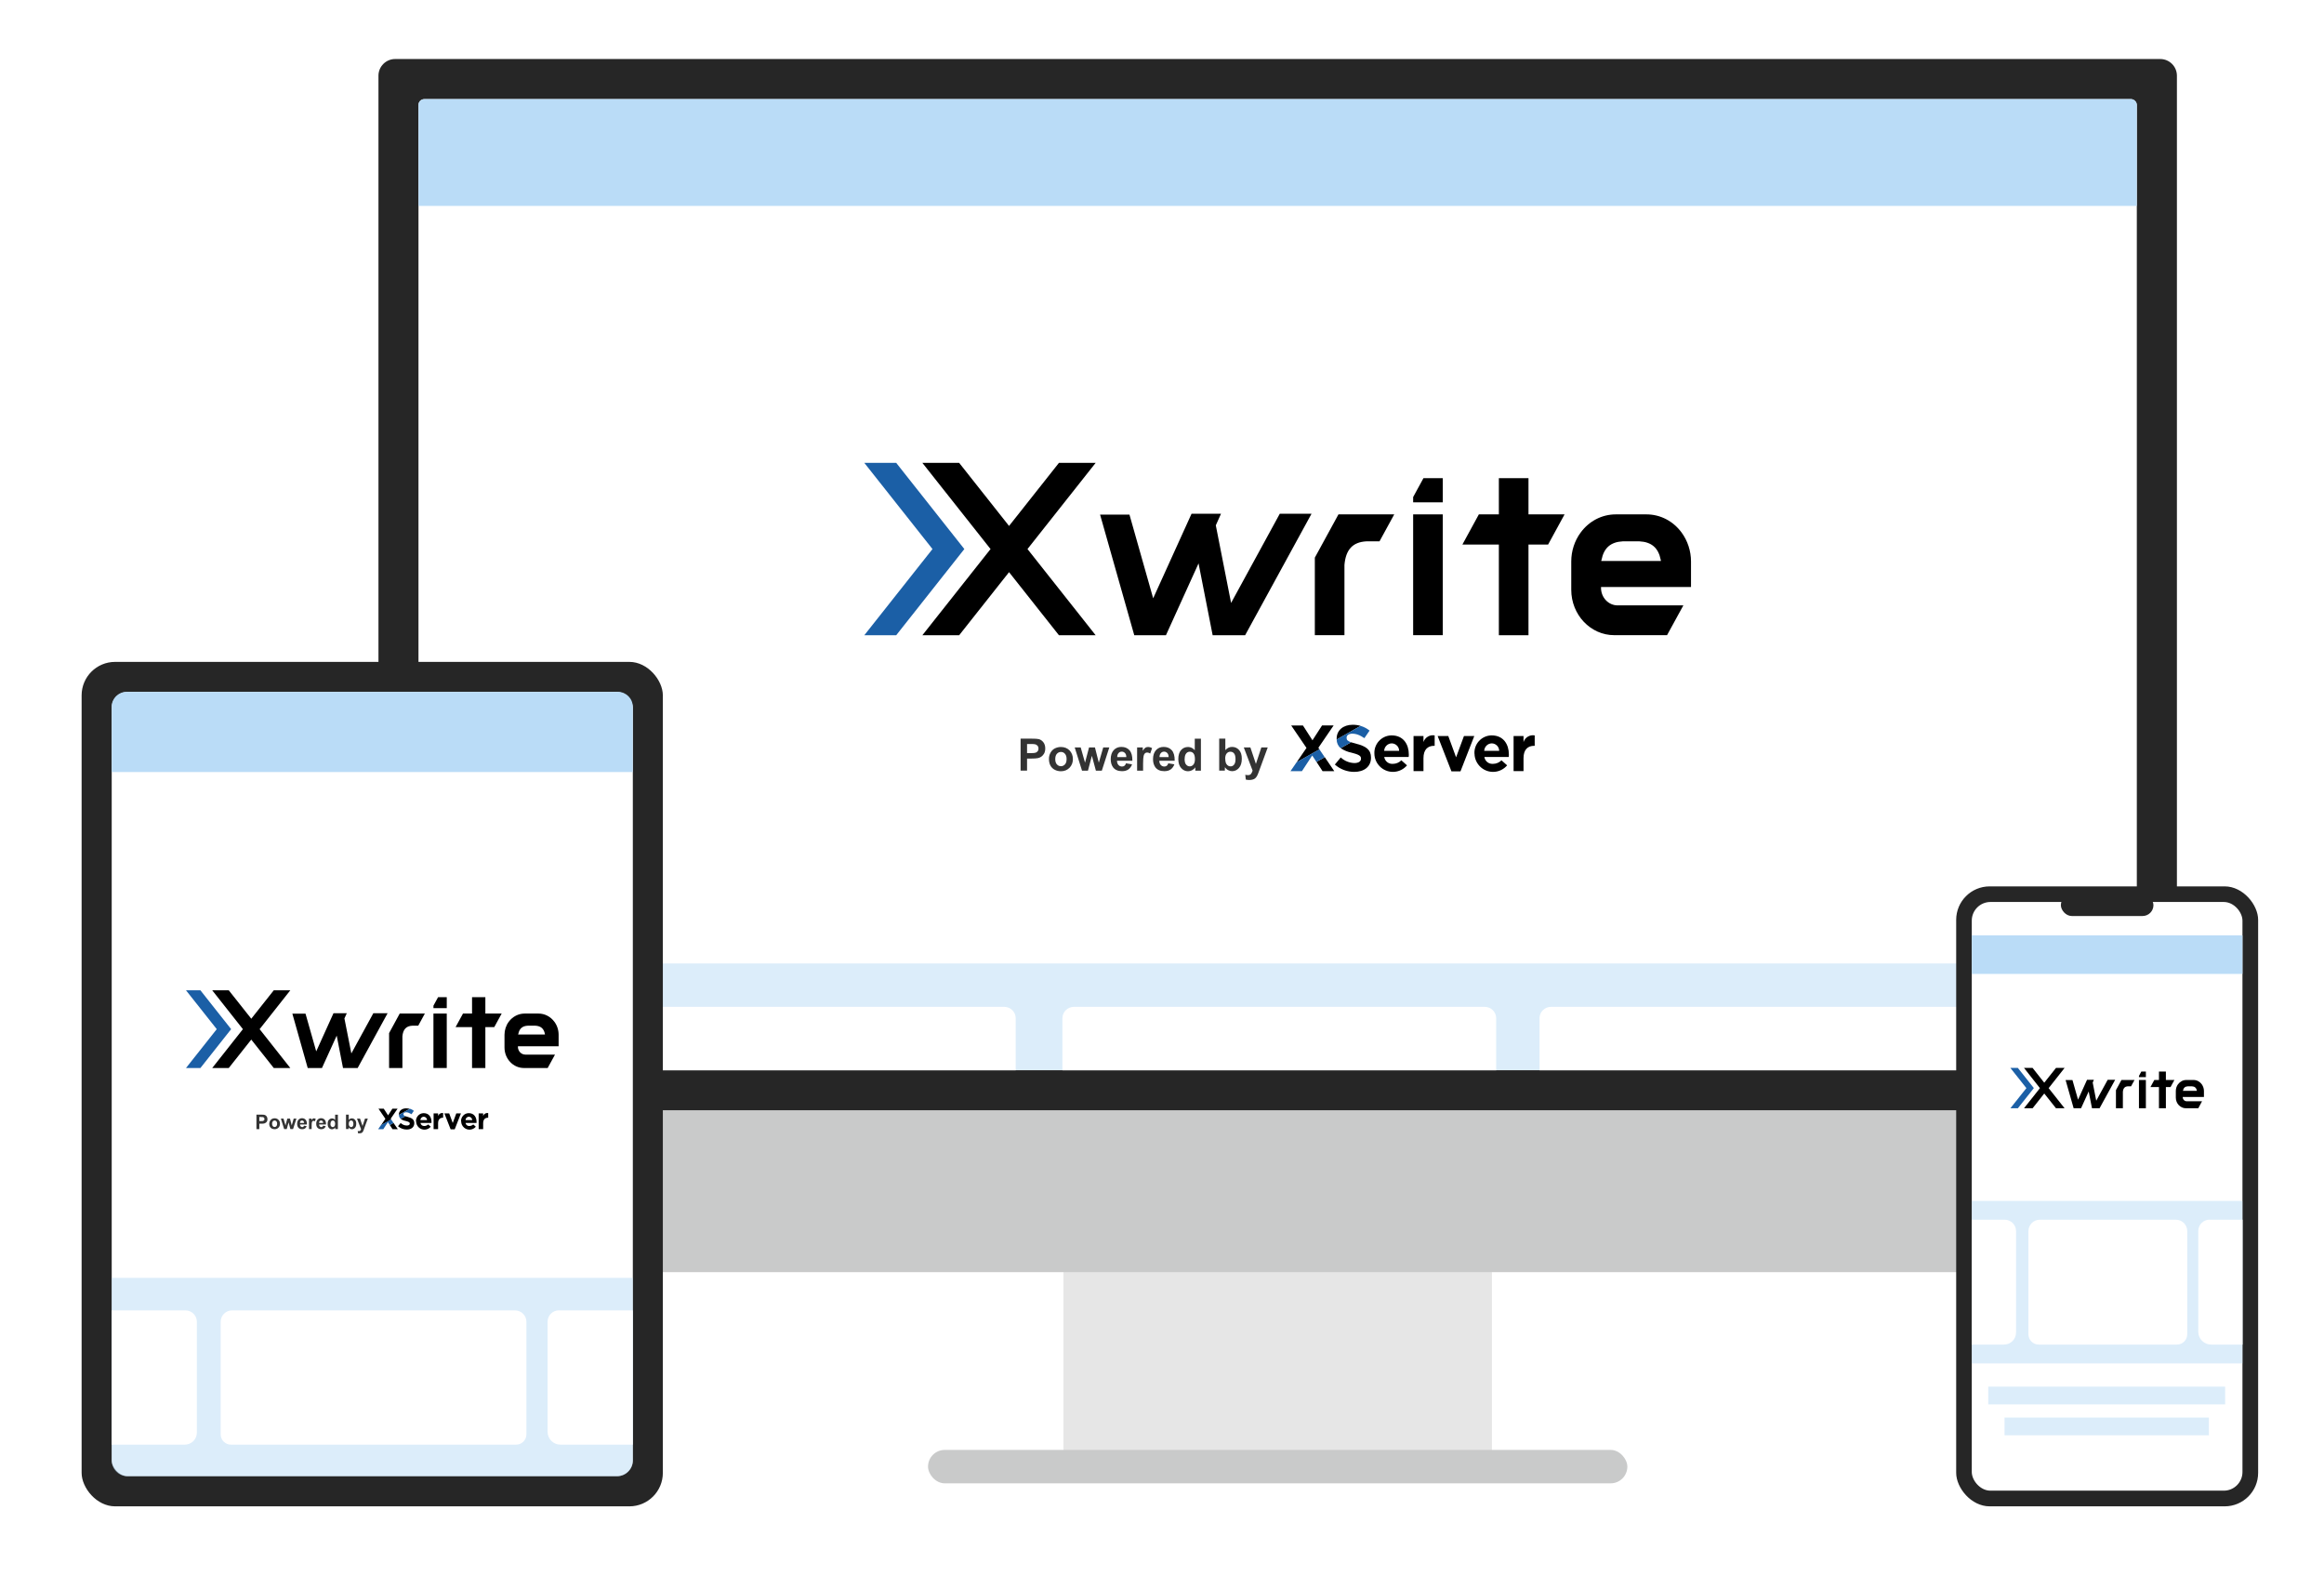 <?xml version="1.0" encoding="UTF-8"?>
<svg id="xwrite_image" data-name="xwrite_image" xmlns="http://www.w3.org/2000/svg" xmlns:xlink="http://www.w3.org/1999/xlink" width="295" height="200" viewBox="0 0 295 200">
  <defs>
    <filter id="drop-shadow-1" x="1" y="-2" width="295" height="203" filterUnits="userSpaceOnUse">
      <feOffset dx="1" dy="1"/>
      <feGaussianBlur result="blur" stdDeviation="3"/>
      <feFlood flood-color="#000" flood-opacity=".15"/>
      <feComposite in2="blur" operator="in"/>
      <feComposite in="SourceGraphic"/>
    </filter>
    <clipPath id="clippath">
      <rect x="162.82" y="90.98" width="31" height="5.98" fill="none"/>
    </clipPath>
    <clipPath id="clippath-1">
      <rect x="47" y="139.66" width="13.97" height="2.69" fill="none"/>
    </clipPath>
  </defs>
  <g filter="url(#drop-shadow-1)">
    <g>
      <rect x="133.99" y="156.85" width="54.39" height="26.95" fill="#e6e6e6"/>
      <path d="M47.04,138.21h228.28v20.12c0,1.17-.95,2.12-2.12,2.12H49.16c-1.17,0-2.12-.95-2.12-2.12v-20.12h0Z" fill="#c9caca"/>
      <rect x="116.8" y="183.01" width="88.77" height="4.24" rx="2.12" ry="2.12" fill="#c9caca"/>
      <g>
        <path d="M49.16,6.49h224.05c1.17,0,2.12.95,2.12,2.12v131.29H47.04V8.61c0-1.17.95-2.12,2.12-2.12Z" fill="#262626"/>
        <rect x="52.12" y="11.58" width="218.12" height="123.25" rx=".74" ry=".74" fill="#fff"/>
        <path d="M52.86,11.58h216.64c.41,0,.74.33.74.74v12.81H52.12v-12.81c0-.41.33-.74.74-.74Z" fill="#badcf7"/>
        <path d="M52.12,121.27h218.12v12.81c0,.41-.33.74-.74.74H52.86c-.41,0-.74-.33-.74-.74v-12.81h0Z" fill="#badcf7" opacity=".5"/>
        <g>
          <path d="M135.31,126.78h52.16c.8,0,1.45.65,1.45,1.45v6.6h-55.06v-6.6c0-.8.65-1.45,1.45-1.45Z" fill="#fff"/>
          <path d="M74.32,126.78h52.16c.8,0,1.45.65,1.45,1.45v6.6h-55.06v-6.6c0-.8.65-1.45,1.45-1.45Z" fill="#fff"/>
          <path d="M195.87,126.78h52.16c.8,0,1.45.65,1.45,1.45v6.6h-55.06v-6.6c0-.8.65-1.45,1.45-1.45Z" fill="#fff"/>
        </g>
        <g>
          <rect x="178.38" y="64.28" width="3.76" height="15.33"/>
          <polygon points="157.05 79.62 165.48 64.2 161.45 64.2 155.27 75.52 153.33 65.67 153.99 64.2 150.25 64.2 145.38 74.93 142.37 64.31 138.64 64.31 142.98 79.62 147 79.62 151.14 70.5 152.93 79.62 157.05 79.62"/>
          <polygon points="112.76 57.74 108.71 57.74 117.31 68.61 117.37 68.68 117.31 68.75 108.71 79.62 112.76 79.62 121.41 68.68 112.76 57.74" fill="#1b5fa6"/>
          <polygon points="129.43 68.68 129.48 68.61 138.08 57.74 133.42 57.74 127.17 65.64 127.08 65.75 127 65.64 120.75 57.74 116.08 57.74 124.68 68.61 124.74 68.68 124.68 68.75 116.08 79.62 120.75 79.62 127 71.72 127.08 71.61 127.17 71.72 133.42 79.62 138.08 79.62 129.48 68.75 129.43 68.68"/>
          <path d="M172.45,67.7h1.66s1.87-3.42,1.87-3.42h-7.08l-3,5.49v9.84h3.76v-8.92c.17-1.96,1.06-2.9,2.8-2.99Z"/>
          <polygon points="179.69 59.68 178.38 62.08 178.38 62.75 182.14 62.75 182.14 59.68 179.69 59.68"/>
          <path d="M202.32,73.5h11.33v-3.24c0-1.32-.42-2.62-1.19-3.67-1.08-1.47-2.71-2.31-4.47-2.31h-3.88c-1.76,0-3.39.84-4.47,2.31-.77,1.04-1.19,2.35-1.19,3.67v3.59c0,3.18,2.45,5.76,5.46,5.76h6.7l2.07-3.78h-8.34c-1.17,0-2.11-1-2.11-2.22v-.11h.11ZM202.29,70.06c.3-1.53,1.16-2.28,2.71-2.36h2.09c1.56.08,2.42.83,2.72,2.36l.02.13h-7.57l.02-.13Z"/>
          <polygon points="193.13 64.28 193.02 64.28 193.02 64.18 193.02 59.68 189.26 59.68 189.26 64.18 189.26 64.28 189.15 64.28 186.72 64.28 184.63 68.11 189.15 68.11 189.26 68.11 189.26 68.22 189.26 79.62 193.02 79.62 193.02 68.22 193.02 68.11 193.13 68.11 195.51 68.11 197.6 64.28 193.13 64.28"/>
        </g>
        <g id="_グループ_133" data-name="グループ 133">
          <g id="Powered_by" data-name="Powered by" isolation="isolate">
            <g isolation="isolate">
              <path d="M128.55,96.81v-4.07h1.32c.5,0,.82.02.98.06.23.06.43.19.59.4.16.2.24.47.24.79,0,.25-.05.46-.14.63s-.21.3-.35.4c-.14.1-.28.16-.43.19-.2.04-.48.06-.85.06h-.54v1.53h-.82ZM129.37,93.43v1.15h.45c.32,0,.54-.02.65-.06s.19-.11.26-.2.09-.2.09-.32c0-.15-.04-.27-.13-.37s-.2-.16-.33-.18c-.1-.02-.29-.03-.59-.03h-.4Z" fill="#333"/>
              <path d="M132.15,95.29c0-.26.06-.51.19-.75s.31-.43.54-.55.5-.19.78-.19c.45,0,.81.14,1.1.43.28.29.43.66.43,1.1s-.14.81-.43,1.11c-.29.29-.65.44-1.09.44-.27,0-.53-.06-.77-.18s-.43-.3-.56-.54c-.13-.24-.19-.52-.19-.86ZM132.95,95.34c0,.29.07.52.21.67s.31.23.51.23.37-.08.51-.23.21-.38.21-.68-.07-.51-.21-.67-.31-.23-.51-.23-.37.08-.51.23-.21.38-.21.67Z" fill="#333"/>
              <path d="M136.35,96.81l-.93-2.95h.76l.55,1.93.51-1.93h.75l.49,1.93.56-1.93h.77l-.95,2.95h-.75l-.51-1.89-.5,1.89h-.76Z" fill="#333"/>
              <path d="M141.92,95.87l.78.13c-.1.28-.26.5-.47.65-.22.15-.48.22-.81.22-.51,0-.89-.17-1.14-.5-.19-.27-.29-.61-.29-1.02,0-.49.13-.87.38-1.15.26-.28.58-.41.97-.41.44,0,.78.14,1.04.43.25.29.37.73.36,1.33h-1.95c0,.23.07.41.19.54.12.13.27.19.45.19.12,0,.22-.03.31-.1s.15-.17.19-.32ZM141.97,95.08c0-.23-.06-.4-.17-.51-.11-.12-.25-.18-.4-.18-.17,0-.31.06-.42.19s-.17.29-.16.5h1.16Z" fill="#333"/>
              <path d="M144.12,96.81h-.78v-2.95h.72v.42c.12-.2.24-.33.33-.39s.21-.09.34-.09c.18,0,.35.05.51.15l-.24.68c-.13-.08-.25-.13-.37-.13s-.2.03-.28.09c-.08.06-.14.17-.18.33s-.07.49-.07.99v.91Z" fill="#333"/>
              <path d="M147.29,95.87l.78.13c-.1.28-.26.5-.47.65-.22.15-.48.22-.81.22-.51,0-.89-.17-1.14-.5-.19-.27-.29-.61-.29-1.02,0-.49.13-.87.38-1.15.26-.28.58-.41.97-.41.44,0,.78.14,1.04.43.25.29.37.73.36,1.33h-1.95c0,.23.07.41.19.54.12.13.27.19.45.19.12,0,.22-.03.31-.1s.15-.17.19-.32ZM147.34,95.08c0-.23-.06-.4-.17-.51-.11-.12-.25-.18-.4-.18-.17,0-.31.06-.42.19s-.17.29-.16.5h1.16Z" fill="#333"/>
              <path d="M151.45,96.81h-.72v-.43c-.12.17-.26.29-.43.38-.16.08-.33.12-.5.12-.34,0-.63-.14-.87-.41-.24-.27-.36-.65-.36-1.14s.12-.88.35-1.14c.23-.26.53-.39.89-.39.33,0,.61.14.85.41v-1.46h.78v4.07ZM149.37,95.27c0,.31.04.54.13.68.13.2.3.31.53.31.18,0,.33-.08.46-.23.13-.15.19-.38.19-.68,0-.34-.06-.58-.18-.73-.12-.15-.28-.22-.47-.22s-.34.07-.46.22c-.12.15-.19.37-.19.66Z" fill="#333"/>
              <path d="M153.76,96.81v-4.07h.78v1.46c.24-.27.53-.41.85-.41.36,0,.66.13.89.39.24.26.35.63.35,1.12s-.12.89-.36,1.16c-.24.27-.53.41-.87.41-.17,0-.33-.04-.5-.13-.16-.08-.3-.21-.42-.37v.43h-.72ZM154.53,95.27c0,.31.05.53.14.68.14.21.31.31.54.31.17,0,.32-.07.44-.22.12-.15.18-.38.18-.69,0-.34-.06-.58-.18-.73-.12-.15-.28-.22-.47-.22s-.34.07-.47.22c-.12.14-.19.37-.19.66Z" fill="#333"/>
              <path d="M156.89,93.86h.83l.7,2.09.69-2.09h.81l-1.04,2.83-.19.51c-.07.17-.13.3-.2.39-.06.09-.13.16-.21.22-.08.06-.18.1-.3.13-.12.03-.25.05-.4.05s-.3-.02-.44-.05l-.07-.61c.12.02.23.04.33.04.18,0,.32-.05.4-.16.09-.11.15-.24.2-.41l-1.12-2.95Z" fill="#333"/>
            </g>
          </g>
          <g id="_グループ_131" data-name="グループ 131">
            <g clip-path="url(#clippath)">
              <g id="_グループ_30" data-name="グループ 30">
                <path id="_パス_18" data-name="パス 18" d="M173.46,94.66v-.02c-.06-1.22.89-2.26,2.11-2.31.03,0,.06,0,.09,0,1.49,0,2.17,1.15,2.17,2.41,0,.1,0,.22-.02.33h-3.1c.08.53.55.91,1.09.87.41,0,.8-.16,1.08-.45l.72.64c-.84.99-2.32,1.11-3.31.27-.51-.44-.82-1.07-.83-1.74M176.6,94.29c0-.52-.42-.94-.94-.95-.52.01-.94.43-.96.95h1.9Z"/>
                <path id="_パス_19" data-name="パス 19" d="M178.43,92.41h1.26v.76c.2-.59.8-.95,1.42-.84v1.32h-.07c-.84,0-1.35.51-1.35,1.57v1.64h-1.26v-4.45Z"/>
                <path id="_パス_20" data-name="パス 20" d="M181.5,92.41h1.34l.99,2.7,1-2.7h1.31l-1.75,4.48h-1.15l-1.75-4.48Z"/>
                <path id="_パス_21" data-name="パス 21" d="M186.16,94.66v-.02c-.06-1.22.89-2.26,2.11-2.31.03,0,.06,0,.09,0,1.49,0,2.17,1.15,2.17,2.41,0,.1,0,.22-.02.33h-3.09c.08.53.55.91,1.09.87.41,0,.8-.16,1.08-.45l.72.64c-.84.99-2.32,1.11-3.31.27-.51-.44-.82-1.07-.83-1.74M189.3,94.29c0-.52-.42-.94-.94-.95-.52.01-.94.43-.96.95h1.9Z"/>
                <path id="_パス_22" data-name="パス 22" d="M191.13,92.41h1.26v.76c.2-.59.8-.95,1.42-.84v1.32h-.07c-.84,0-1.35.51-1.35,1.57v1.64h-1.26v-4.45Z"/>
                <path id="_パス_23" data-name="パス 23" d="M170.7,90.98c-1.19,0-2.03.7-2.03,1.75v.02s0,.07,0,.1l3.04-1.73c-.33-.1-.67-.14-1.01-.14"/>
                <path id="_パス_24" data-name="パス 24" d="M171.19,93.4c-.28-.07-.51-.14-.69-.2l-1.32.75c.43.29.9.48,1.41.58.97.25,1.17.42,1.17.74v.02c0,.34-.32.55-.84.55-.64-.02-1.26-.27-1.73-.71l-.75.9c.68.6,1.56.93,2.46.93,1.25,0,2.13-.65,2.13-1.8v-.02c0-1.01-.66-1.44-1.84-1.74"/>
                <path id="_パス_25" data-name="パス 25" d="M166.88,96.87h1.49l-1.21-1.78-1.05.6.77,1.18Z"/>
                <path id="_パス_26" data-name="パス 26" d="M166.35,93.9l1.94-2.84h-1.47l-1.22,1.89-1.21-1.88h-1.49l1.94,2.85-1.25,1.82,2.89-1.64-.13-.19Z"/>
                <path id="_パス_27" data-name="パス 27" d="M171.71,91.12l-3.04,1.73c0,.43.18.83.51,1.1l1.32-.75c-.44-.15-.57-.29-.57-.57h0c0-.3.26-.52.75-.52.4.01.79.13,1.14.34.12.07.25.15.37.23l.5-.73.16-.23c-.34-.27-.73-.48-1.15-.6" fill="#1b5fa6"/>
                <path id="_パス_28" data-name="パス 28" d="M166.48,94.09l-2.89,1.64-.78,1.14h1.45l1.31-1.99.53.81,1.05-.6-.68-1Z" fill="#1b5fa6"/>
              </g>
            </g>
          </g>
        </g>
      </g>
    </g>
    <g>
      <rect x="9.36" y="83" width="73.78" height="107.17" rx="4.25" ry="4.25" fill="#262626"/>
      <rect x="13.18" y="86.81" width="66.15" height="99.53" rx="2.02" ry="2.02" fill="#fff"/>
      <path d="M15.05,86.81h62.4c1.03,0,1.87.84,1.87,1.87v8.3H13.18v-8.3c0-1.03.84-1.87,1.87-1.87Z" fill="#badcf7"/>
      <path d="M13.18,161.17h66.15v23.2c0,1.09-.89,1.98-1.98,1.98H15.16c-1.09,0-1.98-.89-1.98-1.98v-23.2h0Z" fill="#badcf7" opacity=".5"/>
      <g>
        <path d="M28.45,165.3h35.92c.8,0,1.45.65,1.45,1.45v14.28c0,.73-.59,1.31-1.31,1.31H28.32c-.73,0-1.31-.59-1.31-1.31v-14.28c0-.8.65-1.45,1.45-1.45Z" fill="#fff"/>
        <path d="M13.18,165.3h9.36c.8,0,1.45.65,1.45,1.45v14.06c0,.85-.69,1.53-1.53,1.53h-9.28v-17.04h0Z" fill="#fff"/>
        <path d="M69.96,165.3h9.36v17.04h-9.18c-.9,0-1.63-.73-1.63-1.63v-13.97c0-.8.65-1.45,1.45-1.45Z" fill="#fff"/>
      </g>
      <g>
        <rect x="54.02" y="127.63" width="1.69" height="6.91"/>
        <polygon points="44.4 134.54 48.2 127.59 46.39 127.59 43.6 132.69 42.72 128.25 43.02 127.59 41.33 127.59 39.14 132.43 37.78 127.64 36.11 127.64 38.06 134.54 39.87 134.54 41.74 130.43 42.54 134.54 44.4 134.54"/>
        <polygon points="24.44 124.68 22.61 124.68 26.49 129.58 26.51 129.61 26.49 129.64 22.61 134.54 24.44 134.54 28.34 129.61 24.44 124.68" fill="#1b5fa6"/>
        <polygon points="31.95 129.61 31.98 129.58 35.85 124.68 33.75 124.68 30.93 128.24 30.89 128.29 30.86 128.24 28.04 124.68 25.94 124.68 29.81 129.58 29.84 129.61 29.81 129.64 25.94 134.54 28.04 134.54 30.86 130.98 30.89 130.93 30.93 130.98 33.75 134.54 35.85 134.54 31.98 129.64 31.95 129.61"/>
        <path d="M51.34,129.17h.75s.84-1.54.84-1.54h-3.19l-1.35,2.48v4.43h1.69v-4.02c.08-.88.48-1.31,1.26-1.35Z"/>
        <polygon points="54.61 125.55 54.02 126.63 54.02 126.94 55.71 126.94 55.71 125.55 54.61 125.55"/>
        <path d="M64.81,131.78h5.1v-1.46c0-.6-.19-1.18-.54-1.65-.49-.66-1.22-1.04-2.02-1.04h-1.75c-.79,0-1.53.38-2.02,1.04-.35.47-.54,1.06-.54,1.65v1.62c0,1.43,1.1,2.6,2.46,2.6h3.02l.93-1.7h-3.76c-.53,0-.95-.45-.95-1v-.05h.05ZM64.79,130.23c.13-.69.52-1.03,1.22-1.06h.94c.7.04,1.09.37,1.22,1.06v.06s-.05,0-.05,0h-3.35v-.06Z"/>
        <polygon points="60.66 127.63 60.61 127.63 60.61 127.58 60.61 125.55 58.92 125.55 58.92 127.58 58.92 127.63 58.87 127.63 57.77 127.63 56.83 129.35 58.87 129.35 58.92 129.35 58.92 129.4 58.92 134.54 60.61 134.54 60.61 129.4 60.61 129.35 60.66 129.35 61.74 129.35 62.68 127.63 60.66 127.63"/>
      </g>
      <g id="_グループ_133-2" data-name="グループ 133">
        <g id="Powered_by-2" data-name="Powered by" isolation="isolate">
          <g isolation="isolate">
            <path d="M31.55,142.29v-1.83h.59c.23,0,.37,0,.44.03.11.03.19.09.26.18.07.09.11.21.11.36,0,.11-.02.21-.06.28s-.09.14-.16.18c-.06.04-.13.07-.19.09-.09.02-.22.03-.38.03h-.24v.69h-.37ZM31.92,140.76v.52h.2c.15,0,.24,0,.29-.03s.09-.05.12-.09.04-.09.04-.14c0-.07-.02-.12-.06-.17s-.09-.07-.15-.08c-.04,0-.13-.01-.27-.01h-.18Z" fill="#333"/>
            <path d="M33.18,141.6c0-.12.03-.23.09-.34s.14-.19.24-.25.22-.09.35-.09c.2,0,.37.07.49.2.13.13.19.3.19.49s-.06.37-.19.5c-.13.13-.29.2-.49.2-.12,0-.24-.03-.35-.08s-.19-.14-.25-.24c-.06-.11-.09-.24-.09-.39ZM33.54,141.62c0,.13.03.23.09.3s.14.11.23.11.17-.04.23-.11.09-.17.09-.31-.03-.23-.09-.3-.14-.11-.23-.11-.17.04-.23.11-.09.17-.09.3Z" fill="#333"/>
            <path d="M35.07,142.29l-.42-1.33h.34l.25.87.23-.87h.34l.22.87.25-.87h.35l-.43,1.33h-.34l-.23-.85-.23.85h-.34Z" fill="#333"/>
            <path d="M37.58,141.86l.35.06c-.05.13-.12.23-.21.29-.1.07-.22.1-.36.1-.23,0-.4-.08-.51-.23-.09-.12-.13-.27-.13-.46,0-.22.06-.39.17-.52.12-.12.26-.19.44-.19.2,0,.35.07.47.2.11.13.17.33.16.6h-.88c0,.1.03.19.09.24.05.06.12.09.2.09.06,0,.1-.02.14-.05s.07-.08.09-.15ZM37.6,141.51c0-.1-.03-.18-.08-.23-.05-.05-.11-.08-.18-.08-.08,0-.14.03-.19.08s-.07.13-.07.23h.53Z" fill="#333"/>
            <path d="M38.57,142.29h-.35v-1.33h.33v.19c.06-.09.11-.15.15-.18s.1-.04.15-.04c.08,0,.16.02.23.07l-.11.31c-.06-.04-.11-.06-.17-.06s-.09.01-.13.04c-.03.03-.06.08-.08.15s-.03.22-.03.45v.41Z" fill="#333"/>
            <path d="M40,141.86l.35.06c-.05.13-.12.23-.21.29-.1.07-.22.1-.36.1-.23,0-.4-.08-.51-.23-.09-.12-.13-.27-.13-.46,0-.22.06-.39.17-.52.12-.12.26-.19.44-.19.2,0,.35.07.47.2.11.13.17.33.16.6h-.88c0,.1.03.19.09.24.05.06.12.09.2.09.06,0,.1-.02.14-.05s.07-.08.09-.15ZM40.02,141.51c0-.1-.03-.18-.08-.23-.05-.05-.11-.08-.18-.08-.08,0-.14.03-.19.08s-.07.13-.07.23h.53Z" fill="#333"/>
            <path d="M41.88,142.29h-.33v-.2c-.05.08-.12.13-.19.17-.07.04-.15.06-.22.06-.15,0-.28-.06-.39-.18-.11-.12-.16-.29-.16-.51s.05-.4.16-.51c.11-.12.24-.18.4-.18.15,0,.28.06.39.19v-.66h.35v1.83ZM40.94,141.59c0,.14.02.24.06.31.06.09.14.14.24.14.08,0,.15-.03.21-.1.06-.07.09-.17.09-.31,0-.15-.03-.26-.08-.33-.06-.07-.13-.1-.21-.1s-.15.03-.21.1c-.06.07-.08.17-.08.3Z" fill="#333"/>
            <path d="M42.92,142.29v-1.83h.35v.66c.11-.12.24-.19.39-.19.16,0,.3.06.4.18.11.12.16.29.16.5s-.05.4-.16.52c-.11.12-.24.18-.39.18-.08,0-.15-.02-.22-.06-.07-.04-.14-.09-.19-.17v.2h-.33ZM43.27,141.59c0,.14.02.24.07.31.06.09.14.14.24.14.08,0,.14-.03.2-.1.05-.07.08-.17.08-.31,0-.15-.03-.26-.08-.33-.06-.07-.13-.1-.21-.1s-.15.03-.21.1c-.06.07-.08.16-.08.3Z" fill="#333"/>
            <path d="M44.33,140.96h.37l.32.94.31-.94h.36l-.47,1.28-.08.23c-.03.08-.06.14-.09.18-.03.04-.06.07-.1.1-.04.03-.08.05-.13.06-.05.01-.11.02-.18.02s-.13,0-.2-.02l-.03-.28c.06.01.1.02.15.02.08,0,.14-.02.18-.07.04-.05.07-.11.09-.18l-.51-1.33Z" fill="#333"/>
          </g>
        </g>
        <g id="_グループ_131-2" data-name="グループ 131">
          <g clip-path="url(#clippath-1)">
            <g id="_グループ_30-2" data-name="グループ 30">
              <path id="_パス_18-2" data-name="パス 18" d="M51.8,141.32h0c-.02-.56.4-1.03.95-1.05.01,0,.03,0,.04,0,.67,0,.98.52.98,1.09,0,.04,0,.1,0,.15h-1.4c.04.24.25.41.49.39.18,0,.36-.07.49-.2l.33.29c-.38.45-1.05.5-1.49.12-.23-.2-.37-.48-.37-.79M53.21,141.15c0-.23-.19-.42-.42-.43-.23,0-.42.19-.43.43h.86Z"/>
              <path id="_パス_19-2" data-name="パス 19" d="M54.04,140.3h.57v.34c.09-.27.36-.43.64-.38v.59h-.03c-.38,0-.61.23-.61.71v.74h-.57v-2Z"/>
              <path id="_パス_20-2" data-name="パス 20" d="M55.42,140.3h.6l.45,1.22.45-1.22h.59l-.79,2.02h-.52l-.79-2.02Z"/>
              <path id="_パス_21-2" data-name="パス 21" d="M57.52,141.32h0c-.02-.56.4-1.03.95-1.05.01,0,.03,0,.04,0,.67,0,.98.52.98,1.09,0,.04,0,.1,0,.15h-1.4c.04.24.25.41.49.39.18,0,.36-.07.49-.2l.33.29c-.38.45-1.05.5-1.49.12-.23-.2-.37-.48-.37-.79M58.94,141.15c0-.23-.19-.42-.42-.43-.23,0-.42.19-.43.43h.86Z"/>
              <path id="_パス_22-2" data-name="パス 22" d="M59.76,140.3h.57v.34c.09-.27.36-.43.64-.38v.59h-.03c-.38,0-.61.23-.61.71v.74h-.57v-2Z"/>
              <path id="_パス_23-2" data-name="パス 23" d="M50.55,139.66c-.53,0-.92.31-.92.79h0s0,.04,0,.05l1.37-.78c-.15-.04-.3-.06-.46-.06"/>
              <path id="_パス_24-2" data-name="パス 24" d="M50.77,140.75c-.13-.03-.23-.06-.31-.09l-.6.34c.19.13.41.22.63.26.44.11.53.19.53.33h0c0,.16-.14.25-.38.25-.29,0-.57-.12-.78-.32l-.34.41c.31.27.7.42,1.11.42.56,0,.96-.29.96-.81h0c0-.46-.3-.65-.83-.79"/>
              <path id="_パス_25-2" data-name="パス 25" d="M48.83,142.31h.67l-.55-.8-.47.27.35.53Z"/>
              <path id="_パス_26-2" data-name="パス 26" d="M48.59,140.98l.88-1.28h-.66l-.55.85-.55-.85h-.67l.88,1.29-.56.82,1.3-.74-.06-.09Z"/>
              <path id="_パス_27-2" data-name="パス 27" d="M51.01,139.72l-1.37.78c0,.19.08.37.23.49l.6-.34c-.2-.07-.26-.13-.26-.26h0c0-.13.12-.23.34-.23.18,0,.36.06.51.15.06.03.11.07.17.1l.23-.33.07-.11c-.15-.12-.33-.21-.52-.27" fill="#1b5fa6"/>
              <path id="_パス_28-2" data-name="パス 28" d="M48.65,141.06l-1.3.74-.35.51h.65l.59-.9.24.37.47-.27-.31-.45Z" fill="#1b5fa6"/>
            </g>
          </g>
        </g>
      </g>
    </g>
    <g>
      <rect x="247.31" y="111.49" width="38.33" height="78.68" rx="4.25" ry="4.25" fill="#262626"/>
      <rect x="249.29" y="113.47" width="34.36" height="74.71" rx="2.37" ry="2.37" fill="#fff"/>
      <rect x="249.29" y="117.71" width="34.36" height="4.89" fill="#badcf7"/>
      <rect x="249.29" y="151.41" width="34.36" height="20.62" fill="#badcf7" opacity=".5"/>
      <rect x="251.38" y="174.98" width="30.07" height="2.25" fill="#badcf7" opacity=".5"/>
      <rect x="253.45" y="178.9" width="25.94" height="2.25" fill="#badcf7" opacity=".5"/>
      <g>
        <path d="M257.92,153.79h17.27c.8,0,1.45.65,1.45,1.45v13.09c0,.73-.59,1.31-1.31,1.31h-17.54c-.73,0-1.31-.59-1.31-1.31v-13.09c0-.8.65-1.45,1.45-1.45Z" fill="#fff"/>
        <path d="M249.29,153.79h4.17c.8,0,1.45.65,1.45,1.45v12.87c0,.85-.69,1.53-1.53,1.53h-4.08v-15.85h0Z" fill="#fff"/>
        <path d="M279.49,153.79h4.17v15.85h-3.99c-.9,0-1.63-.73-1.63-1.63v-12.78c0-.8.65-1.45,1.45-1.45Z" fill="#fff"/>
      </g>
      <g>
        <rect x="270.51" y="136.06" width=".88" height="3.59"/>
        <polygon points="265.51 139.65 267.49 136.04 266.54 136.04 265.09 138.69 264.64 136.39 264.79 136.04 263.92 136.04 262.78 138.56 262.07 136.07 261.2 136.07 262.22 139.65 263.16 139.65 264.13 137.52 264.55 139.65 265.51 139.65"/>
        <polygon points="255.14 134.53 254.19 134.53 256.21 137.08 256.22 137.09 256.21 137.11 254.19 139.65 255.14 139.65 257.17 137.09 255.14 134.53" fill="#1b5fa6"/>
        <polygon points="259.04 137.09 259.06 137.08 261.07 134.53 259.98 134.53 258.51 136.38 258.49 136.4 258.47 136.38 257.01 134.53 255.92 134.53 257.93 137.08 257.94 137.09 257.93 137.11 255.92 139.65 257.01 139.65 258.47 137.8 258.49 137.78 258.51 137.8 259.98 139.65 261.07 139.65 259.06 137.11 259.04 137.09"/>
        <path d="M269.12,136.86h.39s.44-.8.44-.8h-1.66l-.7,1.29v2.3h.88v-2.09c.04-.46.25-.68.65-.7Z"/>
        <polygon points="270.81 134.99 270.51 135.55 270.51 135.7 271.39 135.7 271.39 134.99 270.81 134.99"/>
        <path d="M276.11,138.22h2.65v-.76c0-.31-.1-.61-.28-.86-.25-.34-.63-.54-1.05-.54h-.91c-.41,0-.79.2-1.05.54-.18.24-.28.55-.28.86v.84c0,.74.57,1.35,1.28,1.35h1.57l.48-.89h-1.95c-.27,0-.5-.23-.5-.52v-.03h.03ZM276.1,137.41c.07-.36.27-.53.63-.55h.49c.37.02.57.19.64.55v.03s-.03,0-.03,0h-1.74v-.03Z"/>
        <polygon points="273.96 136.06 273.93 136.06 273.93 136.04 273.93 134.99 273.05 134.99 273.05 136.04 273.05 136.06 273.03 136.06 272.46 136.06 271.97 136.96 273.03 136.96 273.05 136.96 273.05 136.98 273.05 139.65 273.93 139.65 273.93 136.98 273.93 136.96 273.96 136.96 274.52 136.96 275.01 136.06 273.96 136.06"/>
      </g>
      <rect x="260.6" y="112.5" width="11.75" height="2.75" rx="1.38" ry="1.38" fill="#262626"/>
    </g>
  </g>
</svg>